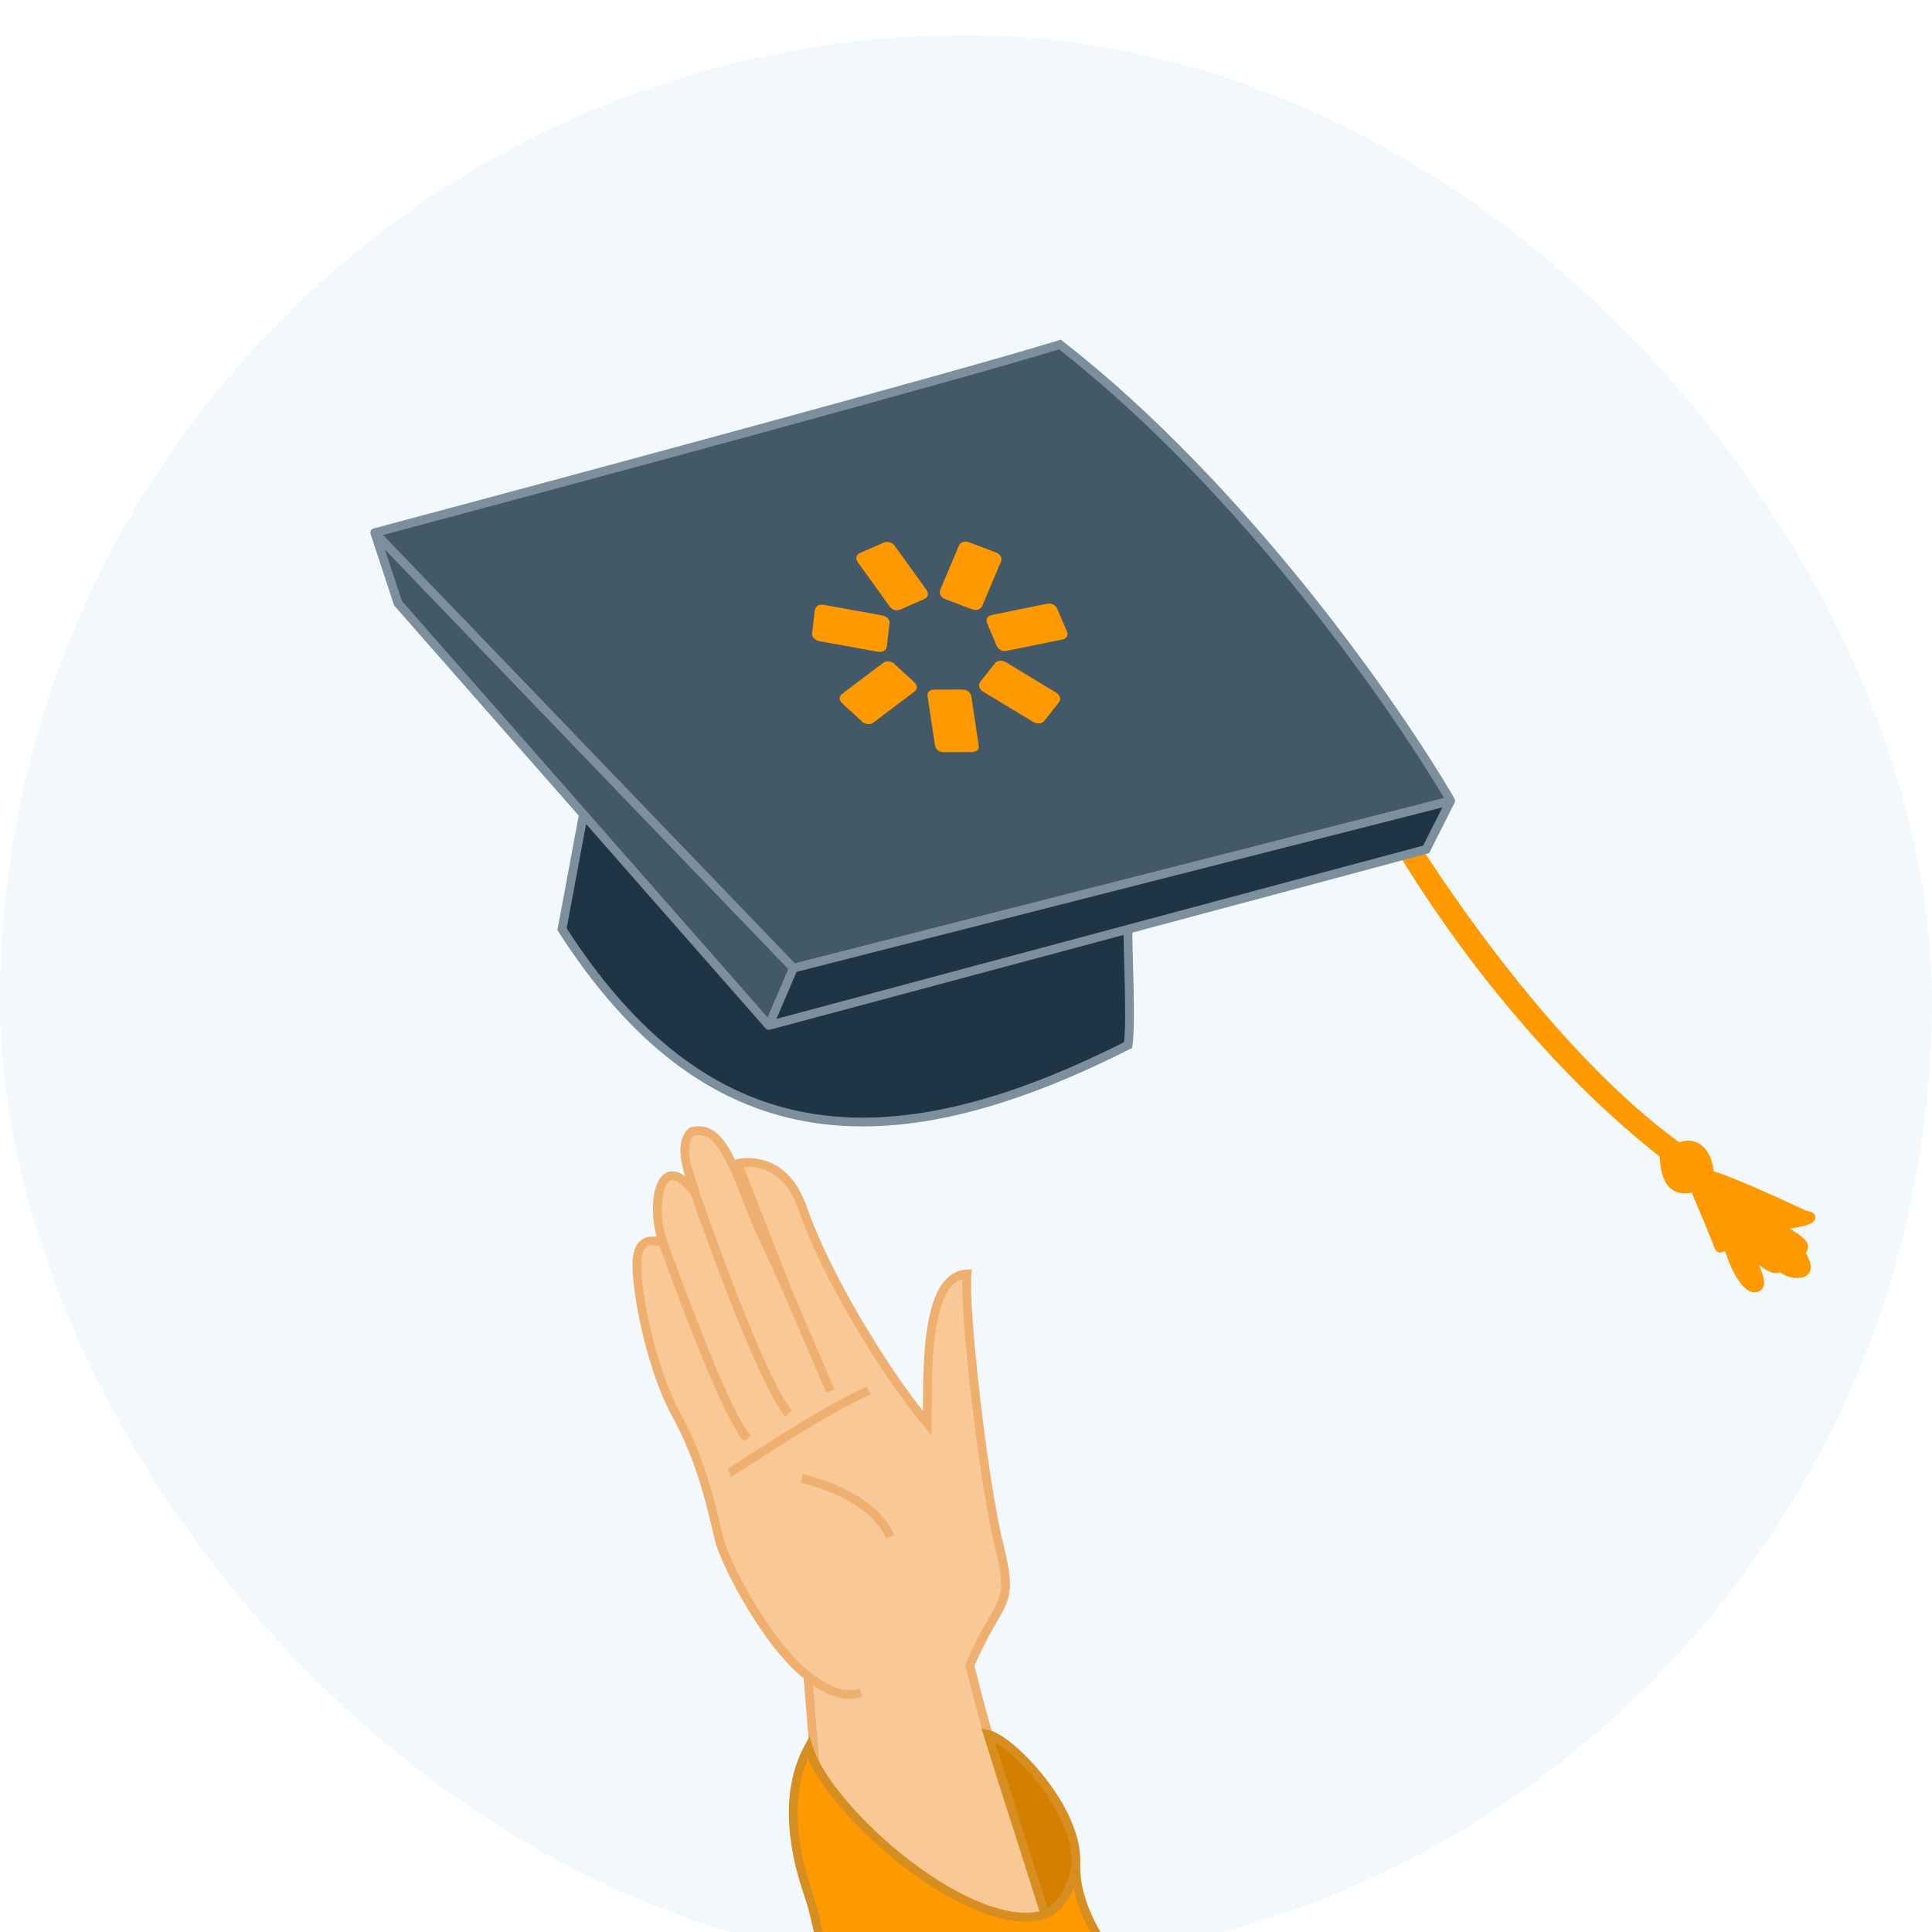 <?xml version="1.0" encoding="UTF-8"?> <svg xmlns="http://www.w3.org/2000/svg" width="220" height="220" viewBox="0 0 220 220" fill="none"> <g filter="url(#filter0_i_812_374)"> <g clip-path="url(#clip0_812_374)"> <rect width="220" height="220" rx="110" fill="#F3F8FC"></rect> <path d="M113.769 171.96C115.595 179.287 113.848 177.692 110.433 185.648C115.011 204.019 118.001 207.898 122.579 226.269C117.551 226.873 112.438 223.245 106.781 217.686C98.605 211.333 94.105 201.784 92.877 197.805L91.992 186.86C87.038 182.954 82.489 173.673 81.931 171.434C81.137 168.248 80.105 162.753 77.009 157.096C73.913 151.439 72.246 142.042 72.564 139.256C72.818 137.027 74.236 137.148 75.502 137.509C73.992 133.368 75.097 126.444 79.154 131.862C79.022 130.88 76.852 126.683 78.758 124.855C81.934 124.064 83.204 127.808 85.982 134.897L89.713 143.103L84 128.5C85.059 128.236 89.413 127.817 91.381 133.552C93.842 140.721 100.273 151.638 105.592 158.095C105.672 152.999 105.117 141.295 110.119 141.064C109.721 144.885 111.943 164.632 113.769 171.96Z" fill="#F8C897"></path> <path d="M89.713 143.103L84 128.5C85.059 128.236 89.413 127.817 91.381 133.552C93.842 140.721 100.273 151.638 105.592 158.095C105.672 152.999 105.117 141.295 110.119 141.064C109.721 144.885 111.943 164.632 113.769 171.96C115.595 179.287 113.848 177.692 110.433 185.648C115.011 204.019 118.001 207.898 122.579 226.269C117.551 226.873 112.438 223.245 106.781 217.686C98.605 211.333 94.105 201.784 92.877 197.805L91.992 186.86M89.713 143.103L94.556 154.416M89.713 143.103L85.982 134.897C83.204 127.808 81.934 124.064 78.758 124.855C76.852 126.683 79.022 130.88 79.154 131.862M79.154 131.862C81.589 138.925 87.124 153.831 89.792 156.956M79.154 131.862C75.097 126.444 73.992 133.368 75.502 137.509M85.107 159.815C82.883 157.364 78.384 145.413 75.502 137.509M75.502 137.509C74.236 137.148 72.818 137.027 72.564 139.256C72.246 142.042 73.913 151.439 77.009 157.096C80.105 162.753 81.137 168.248 81.931 171.434C82.489 173.673 87.038 182.954 91.992 186.86M98.047 188.734C96.207 189.394 94.086 188.511 91.992 186.86M83.043 163.713C83.36 163.634 93.444 156.723 98.923 154.343M91.3 164.362C92.015 164.523 99.16 166.126 101.383 170.985" stroke="#EFAF6E"></path> <path fill-rule="evenodd" clip-rule="evenodd" d="M92.059 211.714C94.199 217.892 95.516 232.818 95.025 234.466C94.579 235.085 94.326 237.447 96.886 241.934C100.086 247.543 127.323 247.8 130.91 240.5C130.4 238.452 131.57 234.428 131.5 232C131.433 229.66 131.367 227.363 130.91 225.531C130.166 222.543 122.5 216.047 122.5 208.5C122.5 208.5 121.842 212.79 119 214C110.67 216.585 94.314 202.327 92.059 195C89.588 199.582 89.919 205.536 92.059 211.714Z" fill="#FF9900"></path> <path d="M112.5 193.5L119 214C121.842 212.79 122.5 208.5 122.5 208.5C123 202.047 115 194 112.5 193.5Z" fill="#D57F00"></path> <path d="M119 214C121.842 212.79 122.5 208.5 122.5 208.5M119 214L112.5 193.5C115 194 123 202.047 122.5 208.5M119 214C110.67 216.585 94.314 202.327 92.059 195C89.588 199.582 89.919 205.536 92.059 211.714C94.199 217.892 95.516 232.818 95.025 234.466C94.579 235.085 94.326 237.447 96.886 241.934C100.086 247.543 127.323 247.8 130.91 240.5C130.4 238.452 131.57 234.428 131.5 232C131.433 229.66 131.367 227.363 130.91 225.531C130.166 222.543 122.5 216.047 122.5 208.5" stroke="#D78E21"></path> <path d="M189.498 127.468C172.019 113.791 159.664 93.926 155.672 85.703C154.702 83.593 156.43 83.833 156.911 85.294C162.076 94.571 176.154 115.83 191.153 126.653C192.808 125.838 194.529 126.89 194.668 129.814C195.788 129.877 202.359 132.859 205.504 134.342C207.808 134.662 204.01 135.644 202.282 135.404C204.163 136.944 206.3 137.589 204.973 138.567C205.542 139.459 206.271 140.838 204.952 141.003C203.632 141.168 202.815 140.358 202.735 140.114C202.48 141.008 200.839 140.199 199.045 138.091C199.848 140.526 200.985 142.311 199.994 142.637C199.002 142.964 197.704 140.692 197.062 138.744C196.42 136.796 195.99 138.827 195.669 137.853C195.412 137.074 193.733 133.092 192.926 131.198C191.687 131.607 189.543 131.773 189.498 127.468Z" fill="#FF9900" stroke="#FF9900" stroke-linecap="round"></path> <path d="M165.189 87.183L90.347 106.243L87.551 112.771L128.459 101.812L162.397 92.72L165.189 87.183Z" fill="#1F3445"></path> <path fill-rule="evenodd" clip-rule="evenodd" d="M120.696 35.233C141.638 51.547 159.084 76.664 165.189 87.183L90.347 106.243L87.551 112.771L66.437 88.731L45.323 64.691L42.676 56.659C63.693 51.052 108.719 38.916 120.696 35.233Z" fill="#435967"></path> <path d="M87.551 112.771L66.437 88.731L64 101.812C80.257 127.123 100.481 129.168 128.459 115C128.864 112.228 128.365 103.53 128.459 101.812L87.551 112.771Z" fill="#1F3445"></path> <path d="M42.676 56.659L90.347 106.243M42.676 56.659C63.693 51.052 108.719 38.916 120.696 35.233C141.638 51.547 159.084 76.664 165.189 87.183M42.676 56.659L45.323 64.691L66.437 88.731M90.347 106.243L165.189 87.183M90.347 106.243L87.551 112.771M165.189 87.183L162.397 92.72L128.459 101.812M87.551 112.771L66.437 88.731M87.551 112.771L128.459 101.812M66.437 88.731L64 101.812C80.257 127.123 100.481 129.168 128.459 115C128.864 112.228 128.365 103.53 128.459 101.812" stroke="#7B8F9C" stroke-linecap="round"></path> <path d="M102.566 65.394L102.591 65.383L105.213 64.233L105.238 64.222C105.687 64.025 105.802 63.592 105.512 63.188L101.883 58.15C101.592 57.747 101.058 57.598 100.609 57.795L100.584 57.806L97.962 58.956L97.937 58.967C97.487 59.164 97.372 59.597 97.662 60L101.292 65.039C101.573 65.475 102.092 65.602 102.566 65.394Z" fill="#FF9900"></path> <path d="M100.98 69.625L100.989 69.592L101.289 67.043L101.298 67.01C101.347 66.576 101.007 66.195 100.463 66.08L93.81 64.872C93.283 64.779 92.866 65.02 92.792 65.465L92.783 65.499L92.483 68.047L92.474 68.08C92.425 68.514 92.766 68.895 93.309 69.011L99.962 70.219C100.514 70.301 100.931 70.059 100.98 69.625Z" fill="#FF9900"></path> <path d="M104.098 73.68L104.082 73.658L101.862 71.625L101.846 71.603C101.456 71.244 100.936 71.206 100.551 71.493L95.889 75.011C95.504 75.298 95.521 75.732 95.911 76.091L95.927 76.114L98.147 78.146L98.163 78.168C98.553 78.528 99.073 78.565 99.458 78.278L104.12 74.761C104.505 74.474 104.488 74.039 104.098 73.68Z" fill="#FF9900"></path> <path d="M109.569 74.522L109.528 74.511L106.454 74.533L106.413 74.521C105.86 74.528 105.532 74.849 105.631 75.306L106.468 80.892C106.542 81.36 106.966 81.675 107.504 81.646L107.545 81.657L110.618 81.636L110.659 81.647C111.212 81.64 111.54 81.32 111.441 80.862L110.605 75.276C110.521 74.841 110.097 74.526 109.569 74.522Z" fill="#FF9900"></path> <path d="M113.271 71.544L113.263 71.577L111.641 73.614L111.632 73.647C111.337 74.013 111.486 74.448 111.935 74.752L117.641 78.203C118.115 78.496 118.62 78.422 118.932 78.079L118.94 78.046L120.562 76.008L120.571 75.975C120.866 75.61 120.717 75.174 120.268 74.87L114.562 71.42C114.063 71.138 113.542 71.189 113.271 71.544Z" fill="#FF9900"></path> <path d="M112.391 66.95L112.408 66.972L113.479 69.508L113.495 69.531C113.685 69.978 114.152 70.215 114.666 70.107L120.941 68.829C121.455 68.721 121.684 68.356 121.494 67.909L121.478 67.886L120.407 65.35L120.391 65.328C120.2 64.881 119.734 64.644 119.22 64.751L112.944 66.029C112.455 66.126 112.226 66.492 112.391 66.95Z" fill="#FF9900"></path> <path d="M107.641 64.229L107.682 64.24L110.628 65.365L110.669 65.376C111.169 65.569 111.651 65.417 111.848 65.006L113.985 59.944C114.157 59.544 113.917 59.119 113.4 58.904L113.359 58.892L110.413 57.768L110.372 57.756C109.871 57.563 109.39 57.715 109.192 58.126L107.056 63.189C106.9 63.611 107.124 64.013 107.641 64.229Z" fill="#FF9900"></path> </g> </g> <defs> <filter id="filter0_i_812_374" x="0" y="0" width="220" height="224" filterUnits="userSpaceOnUse" color-interpolation-filters="sRGB"> <feFlood flood-opacity="0" result="BackgroundImageFix"></feFlood> <feBlend mode="normal" in="SourceGraphic" in2="BackgroundImageFix" result="shape"></feBlend> <feColorMatrix in="SourceAlpha" type="matrix" values="0 0 0 0 0 0 0 0 0 0 0 0 0 0 0 0 0 0 127 0" result="hardAlpha"></feColorMatrix> <feOffset dy="4"></feOffset> <feGaussianBlur stdDeviation="5"></feGaussianBlur> <feComposite in2="hardAlpha" operator="arithmetic" k2="-1" k3="1"></feComposite> <feColorMatrix type="matrix" values="0 0 0 0 0.839 0 0 0 0 0.899 0 0 0 0 0.946 0 0 0 1 0"></feColorMatrix> <feBlend mode="normal" in2="shape" result="effect1_innerShadow_812_374"></feBlend> </filter> <clipPath id="clip0_812_374"> <rect width="220" height="220" rx="110" fill="white"></rect> </clipPath> </defs> </svg> 